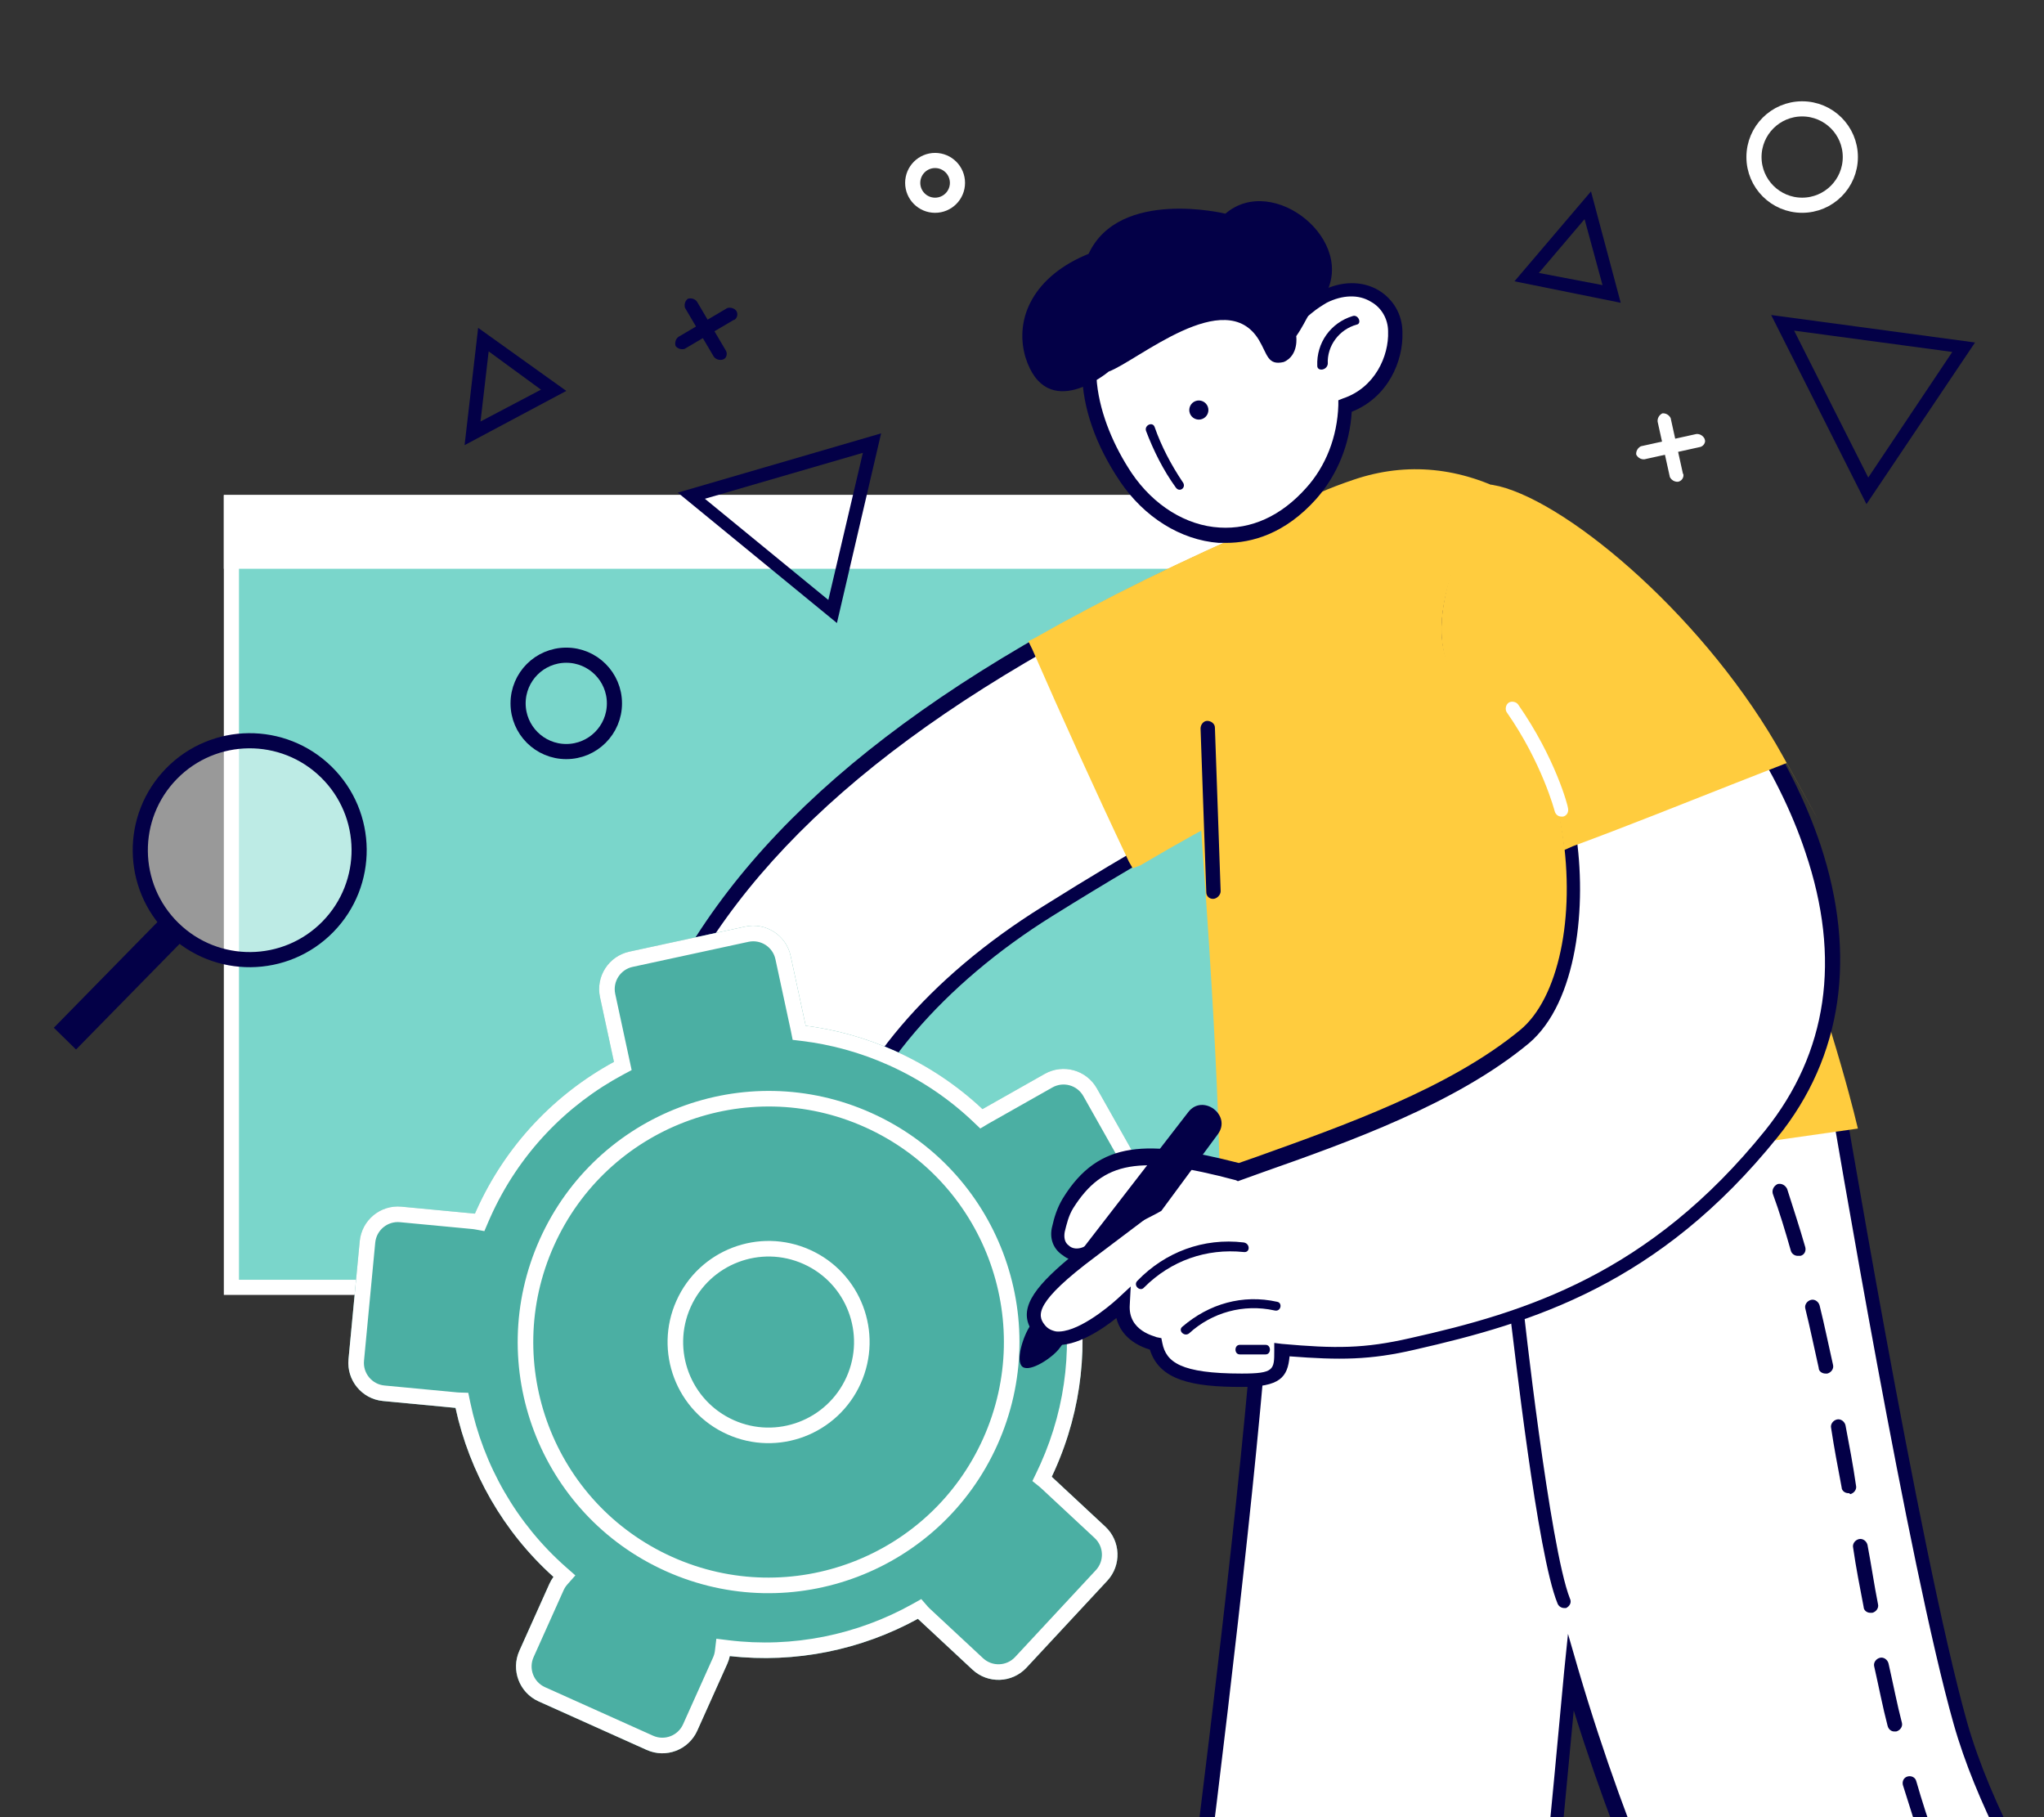 <svg width="270" height="240" viewBox="0 0 270 240" fill="none" xmlns="http://www.w3.org/2000/svg">
<rect x="0" y="0" width="270" height="240" fill="#333333" stroke="none"/>
<g clip-path="url(#clip0)">
<rect x="-1" y="1" width="137.578" height="103.645" transform="matrix(-1 0 0 1 167.146 65.378)" fill="#7AD6CB" stroke="white" stroke-width="2"/>
<rect width="139.578" height="9.741" transform="matrix(-1 0 0 1 169.146 65.378)" fill="white"/>
<path d="M259.07 227.545C252.624 204.794 242.133 141.217 242.133 141.217L205.857 149.559C204.846 145.894 204.088 143.619 204.088 143.619L167.433 157.649C167.433 187.225 151.002 305.025 151.002 305.025L198.526 311.724C198.526 311.724 203.962 260.281 207.501 220.973C220.898 266.728 243.523 300.096 252.624 305.784L287.256 277.345C287.382 277.218 265.516 250.296 259.07 227.545Z" fill="white"/>
<path d="M199.412 312.609L149.865 305.657L149.992 304.772C150.118 303.635 166.423 186.593 166.423 157.522V156.89L204.594 142.228L204.847 143.239C204.847 143.239 205.479 145.262 206.364 148.422L242.766 140.08L242.892 141.091C243.018 141.723 253.509 204.92 259.829 227.419C266.149 249.664 287.762 276.46 287.889 276.713L288.521 277.471L252.625 306.921L251.993 306.542C243.271 301.233 221.658 270.014 207.881 225.902C204.342 264.073 199.412 311.345 199.286 311.851L199.412 312.609ZM152.14 304.14L197.769 310.46C198.527 303.129 203.33 256.616 206.617 220.72L207.122 215.79L208.513 220.593C221.784 265.716 243.524 298.073 252.625 304.393L285.993 276.965C282.454 272.415 263.874 248.274 258.06 227.671C252.119 206.69 242.639 150.318 241.249 142.228L205.1 150.444L204.847 149.559C204.215 147.284 203.71 145.641 203.457 144.63L168.319 158.028C168.193 187.099 153.657 293.018 152.14 304.14Z" fill="#030047"/>
<path d="M232.276 150.696C231.897 150.696 231.518 150.444 231.391 150.064C230.886 148.927 230.38 147.789 229.875 146.652C229.622 146.146 229.875 145.641 230.38 145.388C230.886 145.135 231.391 145.388 231.644 145.893C232.15 147.031 232.655 148.168 233.161 149.432C233.414 149.938 233.161 150.444 232.655 150.696C232.529 150.696 232.402 150.696 232.276 150.696Z" fill="#030047"/>
<path d="M268.171 273.172C267.792 273.172 267.539 273.045 267.286 272.666C266.022 270.518 264.759 268.116 263.495 265.588C263.242 265.083 263.495 264.577 263.874 264.324C264.379 264.071 264.885 264.324 265.138 264.703C266.402 267.231 267.666 269.506 268.93 271.655C269.182 272.161 269.056 272.666 268.55 272.919C268.55 273.172 268.298 273.172 268.171 273.172ZM260.84 258.889C260.461 258.889 260.082 258.636 259.956 258.384C258.818 255.982 257.807 253.581 256.669 251.053C256.416 250.547 256.669 250.042 257.175 249.789C257.68 249.536 258.186 249.789 258.439 250.294C259.45 252.822 260.587 255.224 261.599 257.625C261.851 258.131 261.599 258.636 261.093 258.889C261.219 258.889 261.093 258.889 260.84 258.889ZM254.773 244.101C254.394 244.101 254.015 243.848 253.889 243.469C253.004 241.067 252.245 238.54 251.361 235.759C251.234 235.253 251.487 234.748 251.993 234.621C252.498 234.495 253.004 234.748 253.13 235.253C253.889 237.908 254.773 240.562 255.532 242.837C255.658 243.343 255.405 243.848 255.026 244.101C254.9 244.101 254.9 244.101 254.773 244.101ZM250.223 228.681C249.844 228.681 249.465 228.428 249.338 227.922C248.706 225.521 248.201 222.867 247.569 220.086C247.442 219.58 247.822 219.075 248.327 218.948C248.833 218.822 249.338 219.201 249.465 219.707C250.097 222.487 250.602 225.142 251.234 227.543C251.361 228.049 250.981 228.554 250.476 228.681C250.476 228.681 250.349 228.681 250.223 228.681ZM247.063 213.008C246.558 213.008 246.178 212.629 246.178 212.249C245.673 209.595 245.167 207.067 244.788 204.413C244.662 203.907 245.041 203.402 245.546 203.275C246.052 203.149 246.558 203.528 246.684 204.034C247.19 206.688 247.569 209.342 248.074 211.87C248.201 212.376 247.822 212.881 247.316 213.008C247.19 213.008 247.063 213.008 247.063 213.008ZM244.156 197.208C243.651 197.208 243.271 196.829 243.271 196.45C242.766 193.796 242.26 191.141 241.881 188.614C241.755 188.108 242.134 187.602 242.639 187.476C243.145 187.35 243.651 187.729 243.777 188.234C244.283 190.889 244.788 193.543 245.167 196.197C245.294 196.703 244.915 197.208 244.409 197.335C244.283 197.208 244.283 197.208 244.156 197.208ZM241.123 181.409C240.743 181.409 240.238 181.156 240.238 180.651C239.606 177.87 239.1 175.342 238.468 172.814C238.342 172.309 238.721 171.803 239.227 171.677C239.732 171.55 240.238 171.929 240.364 172.435C240.996 174.963 241.502 177.491 242.134 180.271C242.26 180.777 241.881 181.283 241.375 181.409C241.249 181.409 241.249 181.409 241.123 181.409ZM237.457 165.862C237.078 165.862 236.699 165.61 236.572 165.23C235.814 162.576 235.056 160.048 234.171 157.647C234.044 157.141 234.297 156.636 234.803 156.383C235.308 156.256 235.814 156.509 236.067 157.015C236.825 159.416 237.71 162.071 238.468 164.725C238.595 165.23 238.342 165.736 237.836 165.862C237.584 165.862 237.584 165.862 237.457 165.862Z" fill="#030047"/>
<path d="M206.615 212.378C206.235 212.378 205.856 212.125 205.73 211.746C203.076 205.3 200.042 177.998 199.41 173.069C198.146 172.942 194.986 172.437 189.298 171.299C188.793 171.173 188.414 170.667 188.54 170.162C188.667 169.656 189.172 169.277 189.678 169.403C197.388 170.92 200.295 171.299 200.295 171.299L201.053 171.426L201.18 172.184C201.18 172.563 204.719 204.415 207.373 211.114C207.626 211.619 207.373 212.125 206.867 212.378C206.867 212.378 206.741 212.378 206.615 212.378Z" fill="#030047"/>
<path d="M168.447 69.928C136.469 83.705 106.767 101.021 91.599 126.3C89.198 130.219 87.302 134.39 85.785 138.434C72.893 149.052 77.696 168.264 81.74 169.401C81.993 169.528 82.246 169.528 82.499 169.401C84.268 176.1 88.439 179.386 94.506 176.353C94.506 176.353 100.194 177.111 103.228 171.423C103.228 171.423 108.536 173.825 110.432 169.401C111.317 167.379 108.41 161.185 110.432 153.096C112.96 143.237 121.808 130.724 138.492 120.233C168.7 101.274 177.548 99.884 177.548 99.884L168.447 69.928Z" fill="white"/>
<path d="M90.211 178.374C89.2 178.374 88.189 178.122 87.304 177.742C84.902 176.605 83.006 174.077 81.742 170.285C81.616 170.285 81.49 170.285 81.49 170.159C79.341 169.527 77.824 165.988 77.066 162.828C75.423 155.371 76.56 144.753 84.902 137.802C86.419 133.504 88.441 129.459 90.716 125.668C103.735 104.054 128.256 85.98 168.07 68.916L169.081 68.537L178.687 100.641L177.676 100.768C177.55 100.768 168.576 102.537 138.999 120.991C124.59 129.965 114.226 142.099 111.445 153.222C110.181 158.025 110.813 162.196 111.319 165.229C111.572 167.252 111.824 168.642 111.445 169.653C110.813 171.044 109.929 172.055 108.538 172.56C106.769 173.192 104.873 172.813 103.735 172.434C100.828 177.11 96.025 177.237 94.761 177.11C93.118 178.122 91.601 178.374 90.211 178.374ZM83.259 168.389L83.512 169.148C84.523 172.687 86.04 175.088 88.189 176.099C89.832 176.858 91.854 176.731 94.129 175.594L94.382 175.467H94.635C94.888 175.467 99.817 175.973 102.345 171.044L102.724 170.285L103.482 170.664C103.482 170.664 105.757 171.676 107.653 171.044C108.412 170.791 109.044 170.159 109.423 169.148C109.676 168.642 109.423 167.252 109.17 165.861C108.665 162.828 108.033 158.278 109.297 153.095C112.33 141.341 122.694 129.08 137.735 119.727C162.509 104.181 173 100.389 176.033 99.504L167.565 71.444C128.761 88.255 104.746 105.95 92.107 127.058C89.832 130.85 87.936 134.895 86.419 139.066L86.293 139.318L86.04 139.445C78.203 145.891 77.192 156.129 78.582 162.828C79.467 166.746 80.858 168.516 81.616 168.768C81.742 168.768 81.869 168.768 81.995 168.768L83.259 168.389Z" fill="#030047"/>
<path d="M149.996 113.284C170.978 101.023 177.424 99.886 177.424 99.886L168.45 69.804C157.58 74.48 147.089 79.536 137.23 85.224C141.275 94.704 145.573 104.057 149.996 113.284Z" fill="#FFCC3E"/>
<path d="M149.62 114.674L149.114 113.789C144.564 104.183 140.266 94.703 136.348 85.729L135.838 84.694L136.596 84.314C145.697 79.132 155.935 74.077 167.942 68.894L168.953 68.515L178.69 100.897L177.679 101.023C177.679 101.023 170.98 102.287 150.631 114.295L149.62 114.674ZM138.37 85.729C142.162 94.198 146.08 102.919 150.378 112.019C166.304 102.793 173.635 100.012 176.163 99.38L167.694 71.32C156.698 75.997 146.965 80.8 138.37 85.729Z" fill="#FFCC3E"/>
<path d="M96.279 149.431C94.256 153.349 90.085 154.993 86.167 156.256C85.914 156.383 85.662 156.636 85.788 157.015C87.052 160.554 86.546 164.219 84.271 167.253C83.766 167.885 84.903 168.517 85.409 167.885C87.684 164.725 88.316 160.933 87.178 157.268C91.223 155.877 95.394 154.108 97.543 150.063C97.796 149.431 96.658 148.799 96.279 149.431Z" fill="#030047"/>
<path d="M94.381 173.573C91.98 169.529 91.221 165.105 92.485 160.555C92.738 159.796 91.474 159.417 91.221 160.176C89.957 164.979 90.589 169.908 93.243 174.205C93.749 174.837 94.76 174.205 94.381 173.573Z" fill="#030047"/>
<path d="M102.091 170.287C100.701 166.748 100.322 162.956 101.207 159.291C101.333 158.532 100.196 158.153 99.943 158.911C99.058 162.83 99.437 166.874 100.828 170.666C101.207 171.298 102.471 171.045 102.091 170.287Z" fill="#030047"/>
<path fill-rule="evenodd" clip-rule="evenodd" d="M92.106 228.572C90.962 231.121 87.971 232.261 85.423 231.117L71.148 224.706C68.6 223.562 67.464 220.568 68.608 218.019L72.569 209.192C72.719 208.857 72.902 208.546 73.111 208.262C66.491 202.316 62.018 194.454 60.171 185.943L50.59 185.035C47.81 184.772 45.771 182.303 46.036 179.522L47.518 163.928C47.783 161.147 50.25 159.105 53.029 159.368L62.652 160.28C62.68 160.282 62.707 160.285 62.735 160.288C62.791 160.16 62.848 160.031 62.905 159.903C66.812 151.198 73.321 144.476 81.099 140.246L79.258 131.701C78.669 128.971 80.404 126.278 83.133 125.688L98.432 122.378C101.161 121.787 103.851 123.523 104.44 126.254L106.426 135.472C110.42 135.983 114.407 137.084 118.269 138.818C122.625 140.774 126.484 143.385 129.781 146.481L138.002 141.832C140.433 140.457 143.517 141.315 144.89 143.748L152.583 157.384C153.956 159.816 153.097 162.902 150.666 164.277L142.249 169.037L142.223 169.052C143.821 177.253 142.99 186.013 139.308 194.217C139.184 194.494 139.057 194.768 138.928 195.041L146.004 201.629C148.047 203.532 148.162 206.733 146.26 208.779L135.596 220.25C133.694 222.296 130.495 222.412 128.452 220.509L121.376 213.921C121.333 213.881 121.291 213.841 121.25 213.8C113.76 217.909 105.079 219.701 96.402 218.722C96.329 219.068 96.218 219.411 96.068 219.746L92.106 228.572Z" fill="#4BAFA3"/>
<path fill-rule="evenodd" clip-rule="evenodd" d="M96.059 189.43C102.781 192.449 110.676 189.441 113.696 182.714C116.715 175.986 113.715 168.085 106.993 165.067C100.272 162.048 92.376 165.056 89.357 171.783C86.338 178.51 89.338 186.411 96.059 189.43ZM111.82 181.871C109.265 187.563 102.586 190.106 96.902 187.553C91.218 185 88.679 178.317 91.233 172.626C93.787 166.934 100.467 164.391 106.151 166.944C111.835 169.497 114.374 176.18 111.82 181.871Z" fill="white"/>
<path fill-rule="evenodd" clip-rule="evenodd" d="M87.948 207.504C104.64 215.001 124.251 207.532 131.75 190.823C139.248 174.113 131.797 154.49 115.104 146.993C98.411 139.496 78.801 146.965 71.302 163.675C63.803 180.384 71.255 200.007 87.948 207.504ZM129.874 189.98C122.84 205.653 104.446 212.658 88.79 205.627C73.134 198.596 66.144 180.191 73.178 164.517C80.212 148.844 98.606 141.839 114.261 148.87C129.917 155.902 136.907 174.307 129.874 189.98Z" fill="white"/>
<path fill-rule="evenodd" clip-rule="evenodd" d="M85.423 231.117C87.971 232.261 90.962 231.121 92.106 228.572L96.068 219.746C96.218 219.411 96.329 219.068 96.402 218.722C105.079 219.701 113.76 217.909 121.25 213.8C121.291 213.841 121.333 213.881 121.376 213.921L128.452 220.509C130.495 222.412 133.694 222.296 135.596 220.25L146.26 208.779C148.162 206.733 148.047 203.532 146.004 201.629L138.928 195.041C139.057 194.768 139.184 194.494 139.308 194.217C142.99 186.013 143.821 177.253 142.223 169.052L142.249 169.037L150.666 164.277C153.097 162.902 153.956 159.816 152.583 157.384L144.89 143.748C143.517 141.315 140.433 140.457 138.002 141.832L129.781 146.481C126.484 143.385 122.625 140.774 118.269 138.818C114.407 137.084 110.42 135.983 106.426 135.472L104.44 126.254C103.851 123.523 101.161 121.787 98.432 122.378L83.133 125.688C80.404 126.278 78.669 128.971 79.258 131.701L81.099 140.246C73.321 144.476 66.812 151.198 62.905 159.903C62.848 160.031 62.791 160.16 62.735 160.288C62.707 160.285 62.68 160.282 62.652 160.28L53.029 159.368C50.25 159.105 47.783 161.147 47.518 163.928L46.036 179.522C45.771 182.303 47.81 184.772 50.59 185.035L60.171 185.943C62.018 194.454 66.491 202.316 73.111 208.262C72.902 208.546 72.719 208.857 72.569 209.192L68.608 218.019C67.464 220.568 68.6 223.562 71.148 224.706L85.423 231.117ZM60.596 183.91C60.533 183.908 60.47 183.904 60.407 183.898L50.784 182.987C49.136 182.83 47.926 181.366 48.083 179.716L49.566 164.122C49.723 162.472 51.187 161.26 52.835 161.417L62.458 162.328C62.548 162.337 62.636 162.349 62.722 162.365L63.983 162.596L64.487 161.417C64.583 161.193 64.681 160.969 64.781 160.746C68.545 152.359 74.844 145.912 82.367 141.9L83.437 141.329L81.268 131.267C80.919 129.647 81.949 128.049 83.568 127.699L98.866 124.389C100.485 124.039 102.08 125.068 102.429 126.688L104.467 136.144L104.473 136.171L104.478 136.194L104.704 137.336L105.86 137.475C109.757 137.943 113.653 139.001 117.427 140.695C121.675 142.603 125.422 145.163 128.606 148.202L129.488 149.043L130.535 148.419C130.548 148.411 130.561 148.404 130.574 148.396L130.596 148.384L139.014 143.623C140.456 142.808 142.285 143.317 143.099 144.759L150.792 158.396C151.607 159.839 151.097 161.67 149.655 162.486L141.237 167.246C141.169 167.284 141.1 167.32 141.031 167.352L139.889 167.889L140.14 169.126C141.745 177.016 140.982 185.464 137.432 193.374C137.269 193.739 137.101 194.099 136.928 194.456L136.371 195.605L137.364 196.406C137.419 196.451 137.474 196.498 137.527 196.548L144.603 203.136C145.815 204.264 145.883 206.164 144.754 207.378L134.091 218.848C132.962 220.062 131.065 220.131 129.853 219.003L122.777 212.415C122.697 212.339 122.621 212.261 122.551 212.181L121.696 211.194L120.557 211.832C113.247 215.922 104.721 217.678 96.225 216.629L94.627 216.432L94.435 218.031C94.4 218.323 94.32 218.616 94.192 218.903L90.23 227.73C89.551 229.243 87.776 229.918 86.266 229.24L71.99 222.828C70.48 222.15 69.805 220.374 70.484 218.861L74.445 210.035C74.574 209.748 74.74 209.494 74.935 209.273L76.001 208.067L74.793 207.004C68.248 201.248 63.854 193.538 62.113 185.186L61.856 183.951L60.596 183.91Z" fill="white"/>
<path d="M179.19 64.24C166.424 68.537 157.071 75.362 159.851 112.017C162.632 148.672 162.126 159.921 162.126 159.921L244.283 148.292C244.283 148.292 220.268 50.336 179.19 64.24Z" fill="#FFCC3E"/>
<path d="M161.112 161.06V159.922C161.112 159.796 161.491 148.294 158.837 112.145C156.056 74.226 166.168 67.654 178.807 63.356C185.885 60.955 192.963 61.713 199.789 65.379C228.48 81.178 244.533 145.26 245.165 148.041L245.417 149.052L161.112 161.06ZM187.149 63.862C184.621 63.862 182.093 64.241 179.566 65.126C167.305 69.297 158.078 75.364 160.859 112.018C163.134 142.1 163.261 155.245 163.134 158.911L243.142 147.535C240.994 139.193 225.068 81.431 199.03 67.148C195.112 64.873 191.068 63.862 187.149 63.862Z" fill="#FFCC3E"/>
<path d="M160.229 118.717C159.723 118.717 159.344 118.338 159.344 117.832L158.586 96.219C158.586 95.713 158.965 95.207 159.471 95.207C159.976 95.207 160.482 95.587 160.482 96.092L161.24 117.706C161.24 118.211 160.735 118.717 160.229 118.717Z" fill="#030047"/>
<path d="M139.247 176.986C137.604 176.986 136.593 176.101 136.214 174.963L136.088 175.09C135.203 176.354 134.065 179.766 135.076 180.525C136.088 181.283 139.121 179.261 140.006 177.997L141.143 176.48C140.638 176.859 140.006 176.986 139.247 176.986Z" fill="#030047"/>
<path d="M197.773 65.378C197.773 65.378 184.123 86.613 196.762 91.669C209.402 96.724 211.93 128.323 201.439 136.918C191.201 145.386 175.149 150.695 163.647 154.866C151.26 151.58 145.572 151.959 141.148 159.037C140.39 160.175 140.137 161.439 139.884 162.45C139.379 164.599 141.527 166.494 143.676 165.61L144.182 165.357C136.598 171.045 135.713 173.446 137.23 175.595C140.263 179.766 148.353 172.309 148.353 172.309C147.974 176.732 152.777 177.491 152.777 177.491C153.535 181.03 156.821 182.294 164.152 182.294C169.334 182.294 169.461 181.156 169.461 178.249C176.792 178.881 180.71 178.881 186.777 177.491C202.703 173.952 219.008 168.643 234.175 149.684C260.592 116.821 214.837 69.676 197.773 65.378Z" fill="white"/>
<path d="M164.025 183.179C157.452 183.179 153.155 182.294 151.891 178.25C150.248 177.744 148.099 176.606 147.467 174.078C145.571 175.595 142.158 177.87 139.378 177.618C138.114 177.491 137.229 176.986 136.471 175.974C134.322 173.067 136.471 170.16 141.147 166.242C140.768 166.116 140.515 165.863 140.136 165.61C138.998 164.725 138.619 163.335 138.998 161.945C139.251 160.807 139.63 159.543 140.389 158.279C145.192 150.443 151.764 150.569 163.646 153.602L166.173 152.718C177.423 148.673 191.452 143.744 200.806 136.034C205.862 131.862 208.137 121.119 206.367 109.87C204.977 100.769 201.185 94.197 196.382 92.301C193.601 91.163 191.832 89.267 190.947 86.739C188.293 78.397 196.635 65.252 197.014 64.747L197.393 64.115L198.025 64.241C209.78 67.275 232.784 88.509 240.494 111.639C245.297 126.175 243.401 139.573 234.806 150.19C219.133 169.655 202.449 174.71 186.902 178.25C180.962 179.64 176.917 179.64 170.344 179.134C170.092 181.915 169.08 183.179 164.025 183.179ZM149.363 169.907L149.236 172.309C148.984 175.848 152.649 176.48 152.776 176.606L153.408 176.733L153.534 177.365C154.039 179.893 155.935 181.409 164.025 181.409C168.322 181.409 168.322 180.904 168.322 178.376V177.365L169.333 177.491C176.411 178.123 180.203 178.123 186.27 176.733C201.564 173.32 217.869 168.264 233.163 149.305C241.379 139.067 243.274 126.68 238.471 112.524C231.267 90.784 209.274 70.055 198.025 66.643C196.508 69.297 190.441 79.914 192.59 86.487C193.222 88.635 194.612 90.026 196.887 90.91C202.322 93.059 206.493 100.137 208.137 109.87C209.653 119.476 208.389 132.368 201.943 137.803C192.337 145.766 178.181 150.822 166.679 154.866L163.519 156.004L163.266 155.878C150.5 152.465 145.697 153.35 141.779 159.543C141.147 160.554 140.894 161.692 140.642 162.703C140.515 163.461 140.642 164.093 141.147 164.472C141.653 164.978 142.411 164.978 143.043 164.725L151.891 160.554L144.686 165.989C136.723 171.93 136.976 173.699 137.987 174.963C138.367 175.469 138.872 175.722 139.504 175.848C142.158 176.101 146.203 172.815 147.593 171.551L149.363 169.907Z" fill="#030047"/>
<path d="M153.404 159.923L160.861 149.811C162.757 147.283 158.839 144.376 156.943 146.904L143.166 164.726C146.705 163.335 152.14 160.681 153.404 159.923Z" fill="#030047"/>
<path d="M196.633 91.543C202.573 93.818 206.239 102.034 207.376 110.882C216.35 107.469 225.324 103.93 234.298 100.391C224.187 82.316 206.871 67.654 197.644 65.253C197.77 65.379 184.12 86.614 196.633 91.543Z" fill="#FFCC3E"/>
<path d="M206.618 112.272L206.492 111.135C205.228 101.655 201.309 94.577 196.38 92.555C193.599 91.417 191.83 89.521 190.945 86.993C188.291 78.651 196.218 65.145 196.597 64.64L196.977 64.008L198.023 64.214C207.629 66.616 225.662 82.064 235.521 99.885C245.379 117.707 236.026 100.77 236.026 100.77L229.243 103.425C222.165 106.205 214.96 109.112 207.755 111.767L206.618 112.272ZM197.012 90.659C202.573 92.807 206.618 99.885 208.135 109.618C214.96 107.09 221.785 104.309 228.484 101.655L232.908 99.885C223.302 83.201 207.25 69.171 198.023 66.391C196.506 69.045 190.439 79.662 192.588 86.235C193.346 88.384 194.863 89.774 197.012 90.659Z" fill="#FFCC3E"/>
<path d="M168.701 171.93C164.151 170.919 159.727 172.183 156.188 175.216C155.556 175.722 156.441 176.607 157.073 176.101C160.106 173.321 164.277 172.183 168.322 173.068C169.207 173.321 169.46 172.057 168.701 171.93Z" fill="#030047"/>
<path d="M164.278 164.094C158.97 163.462 153.914 165.358 150.248 169.15C149.616 169.782 150.628 170.666 151.133 170.034C154.672 166.495 159.349 164.852 164.278 165.358C165.163 165.484 165.163 164.22 164.278 164.094Z" fill="#030047"/>
<path d="M206.234 107.847C205.855 107.847 205.476 107.595 205.35 107.089C205.35 107.089 203.707 100.769 199.03 94.07C198.777 93.691 198.904 93.059 199.283 92.806C199.662 92.553 200.294 92.68 200.547 93.059C205.476 100.137 207.119 106.457 207.119 106.71C207.246 107.215 206.993 107.721 206.487 107.847C206.361 107.847 206.361 107.847 206.234 107.847Z" fill="white"/>
<path d="M167.181 177.617H163.768C163.01 177.617 163.01 178.881 163.768 178.881H167.181C167.939 178.881 167.939 177.617 167.181 177.617Z" fill="#030047"/>
<path d="M184.372 43.892C184.245 39.469 179.822 36.814 174.892 39.216C174.134 39.595 173.502 40.101 172.743 40.733C172.743 40.733 172.743 40.733 172.617 40.606C165.665 33.275 154.669 32.264 148.096 38.457C141.524 44.651 143.04 54.636 148.602 63.104C153.784 70.688 164.528 74.733 173.123 65.253C175.903 62.093 177.546 57.922 177.673 53.625C182.223 52.234 184.498 47.684 184.372 43.892Z" fill="white"/>
<path d="M161.997 71.699C161.618 71.699 161.365 71.699 160.986 71.699C155.93 71.32 151.127 68.287 147.967 63.61C141.395 53.877 141.269 43.766 147.588 37.825C151.001 34.665 155.551 33.149 160.481 33.528C165.157 33.907 169.455 36.056 172.867 39.468C173.373 39.089 174.005 38.71 174.51 38.457C177.165 37.067 179.945 37.067 182.094 38.331C183.99 39.468 185.254 41.491 185.254 43.892C185.38 47.684 183.358 52.487 178.555 54.383C178.302 58.681 176.659 62.725 173.878 65.885C169.707 70.562 165.284 71.699 161.997 71.699ZM158.837 35.297C155.046 35.297 151.507 36.688 148.852 39.089C142.027 45.535 144.934 55.647 149.484 62.472C152.391 66.77 156.689 69.424 161.113 69.677C165.284 69.93 169.202 68.16 172.488 64.495C175.142 61.588 176.659 57.669 176.786 53.498V52.866L177.418 52.614C181.589 51.223 183.484 47.052 183.358 43.766C183.358 42.123 182.473 40.606 181.083 39.848C179.44 38.836 177.291 38.963 175.269 39.974C174.637 40.353 174.005 40.732 173.246 41.364L172.488 41.996L171.856 41.364C168.57 37.952 164.399 35.803 159.975 35.424C159.722 35.297 159.343 35.297 158.837 35.297Z" fill="#030047"/>
<path d="M159.513 54.672C159.799 54.035 159.513 53.287 158.876 53.002C158.239 52.717 157.491 53.002 157.206 53.639C156.921 54.276 157.206 55.024 157.843 55.309C158.48 55.594 159.228 55.309 159.513 54.672Z" fill="#030047"/>
<path d="M155.302 64.368C153.659 62.093 152.395 59.565 151.384 56.911C151.131 56.153 152.269 55.647 152.522 56.405C153.406 58.933 154.67 61.335 156.187 63.61C156.819 64.368 155.808 65.127 155.302 64.368Z" fill="#030047"/>
<path d="M146.451 49.074C150.243 47.683 161.871 37.572 166.295 44.903C167.432 46.799 167.432 48.315 169.581 47.81C171.603 46.925 171.224 44.397 171.224 44.397C172.741 42.248 173.247 40.1 174.89 39.215C179.44 31.884 168.191 22.784 161.871 28.219C161.871 28.219 147.841 24.806 143.796 33.527C136.592 36.434 133.938 41.996 135.454 47.178C138.235 56.026 146.451 49.074 146.451 49.074Z" fill="#030047"/>
<path d="M174.004 48.316C173.878 45.282 175.774 42.628 178.681 41.743C179.439 41.49 179.945 42.754 179.186 42.881C176.911 43.513 175.268 45.661 175.394 48.063C175.268 48.948 174.004 49.074 174.004 48.316Z" fill="#030047"/>
<path d="M260.889 45.234L246.549 66.583L233.96 41.605L260.889 45.234ZM246.786 63.069L257.885 46.483L236.992 43.668L246.786 63.069Z" fill="#030047"/>
<path d="M214.087 39.989L200.051 37.151L210.16 25.278L214.087 39.989ZM203.272 36.049L211.683 37.655L209.311 28.945L203.272 36.049Z" fill="#030047"/>
<path d="M225.23 58.308C225.184 58.657 224.904 58.974 224.541 59.043L217.232 60.658C216.752 60.711 216.319 60.416 216.134 60.037C216.08 59.557 216.375 59.124 216.755 58.939L224.063 57.324C224.543 57.27 224.976 57.565 225.161 57.944C225.246 58.192 225.23 58.308 225.23 58.308Z" fill="white"/>
<path d="M222.366 62.888C222.319 63.236 222.04 63.553 221.676 63.622C221.196 63.675 220.763 63.381 220.578 63.001L218.963 55.693C218.91 55.213 219.204 54.78 219.584 54.595C220.064 54.541 220.497 54.836 220.682 55.215L222.297 62.524C222.398 62.656 222.382 62.772 222.366 62.888Z" fill="white"/>
<path d="M110.553 82.285L116.388 57.237L89.535 65.064L110.553 82.285ZM113.98 59.807L109.418 79.235L93.111 65.874L113.98 59.807Z" fill="#030047"/>
<path d="M74.806 51.63L63.16 43.299L61.369 58.79L74.806 51.63ZM64.55 46.407L71.461 51.463L63.473 55.669L64.55 46.407Z" fill="#030047"/>
<path d="M95.802 47.289C96.025 47.017 96.067 46.597 95.869 46.283L92.067 39.837C91.778 39.449 91.267 39.333 90.864 39.456C90.476 39.745 90.36 40.255 90.484 40.659L94.286 47.106C94.574 47.494 95.085 47.609 95.489 47.486C95.728 47.379 95.802 47.289 95.802 47.289Z" fill="#030047"/>
<path d="M97.202 42.072C97.425 41.801 97.466 41.38 97.269 41.067C96.98 40.68 96.47 40.564 96.066 40.687L89.619 44.49C89.231 44.778 89.115 45.289 89.239 45.693C89.527 46.08 90.038 46.196 90.442 46.073L96.889 42.27C97.053 42.254 97.128 42.163 97.202 42.072Z" fill="#030047"/>
<circle r="14.456" transform="matrix(-0.714 -0.7 -0.7 0.714 32.985 112.287)" fill="white" fill-opacity="0.5" stroke="#030047" stroke-width="2"/>
<rect width="4.108" height="20.303" transform="matrix(-0.714 -0.7 -0.7 0.714 24.256 124.116)" fill="#030047"/>
<circle r="2.956" transform="matrix(-1 0 0 1 123.519 24.151)" stroke="white" stroke-width="2"/>
<circle r="6.364" transform="matrix(-1 0 0 1 238.054 20.742)" stroke="white" stroke-width="2"/>
<circle r="6.364" transform="matrix(-1 0 0 1 74.8 92.897)" stroke="#030047" stroke-width="2"/>
</g>
<defs>
<clipPath id="clip0">
<rect width="270" height="240" fill="white"/>
</clipPath>
</defs>
</svg>
